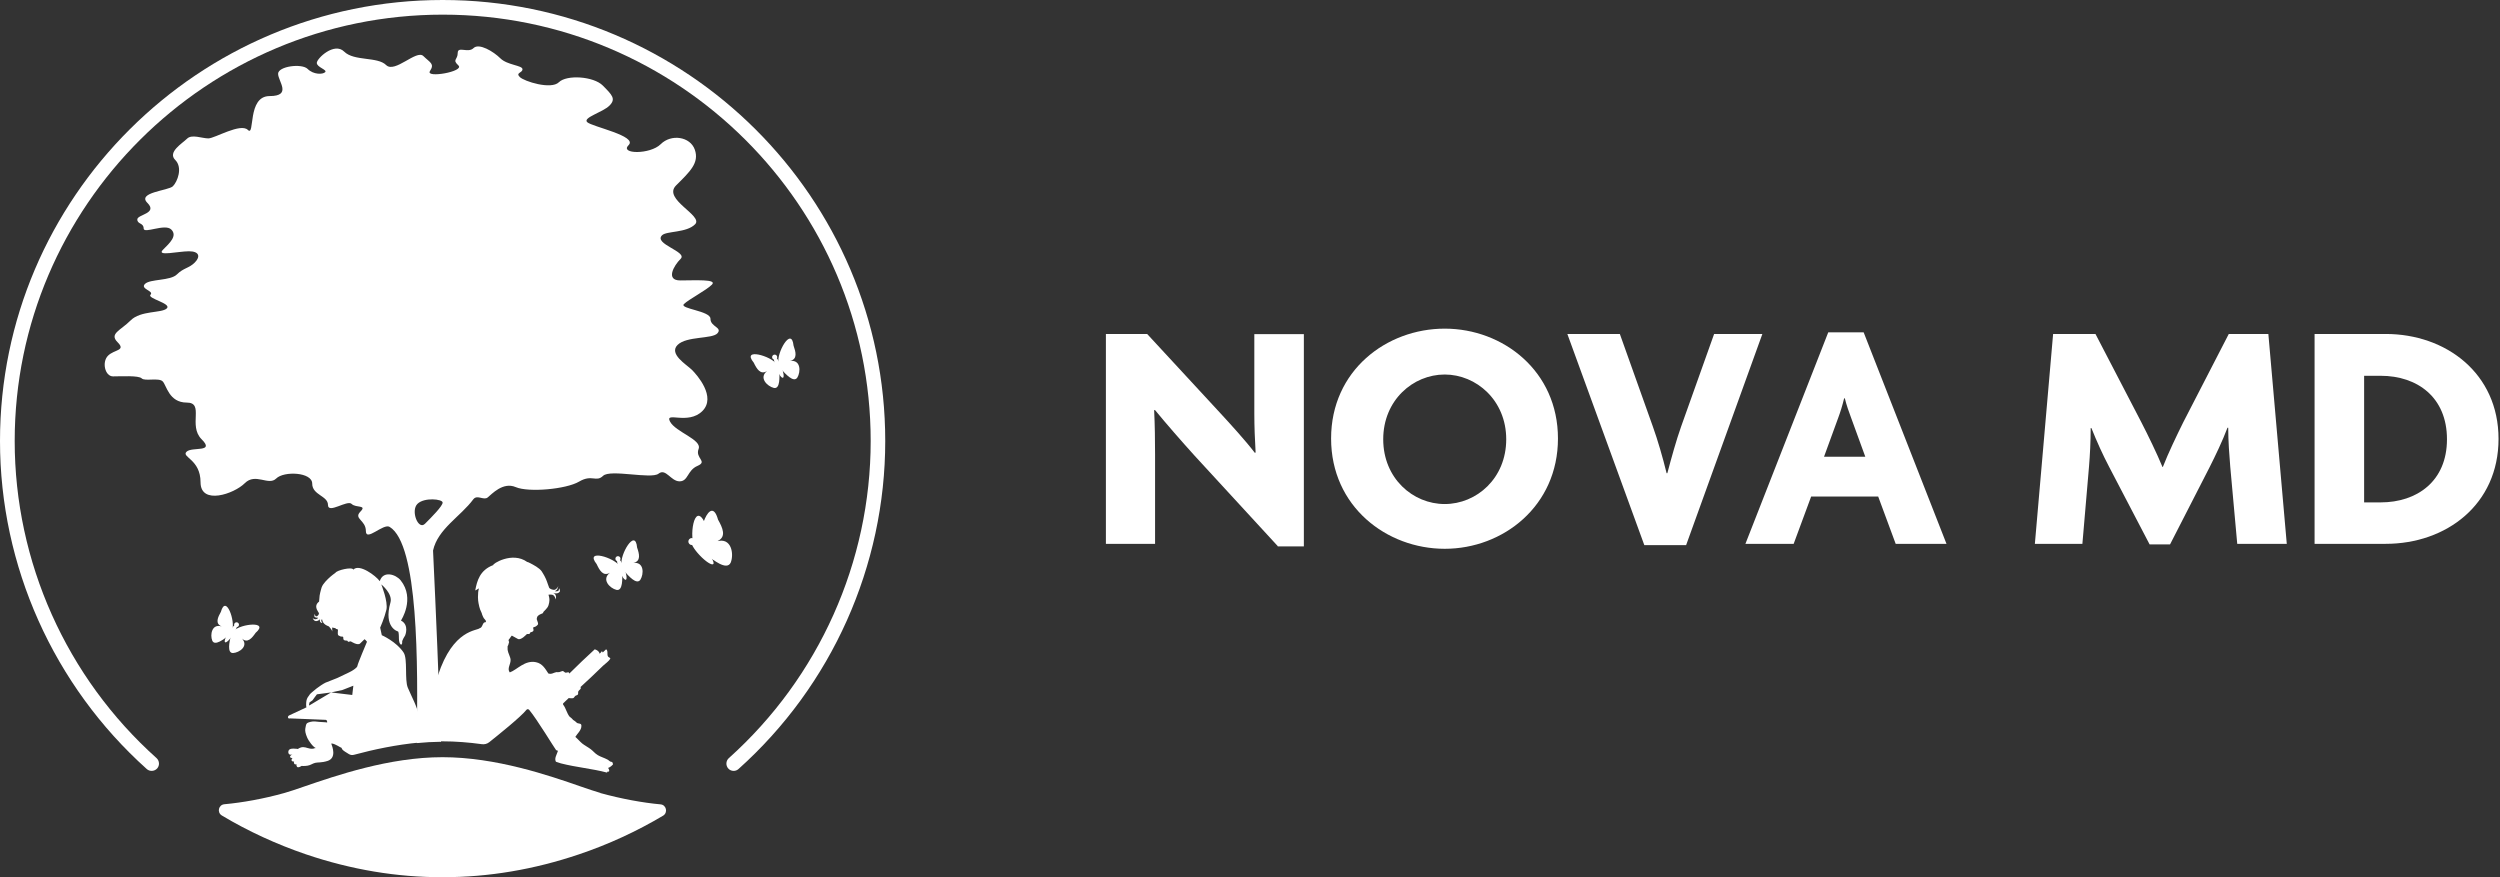 <svg width="114" height="40" viewBox="0 0 114 40" fill="none" xmlns="http://www.w3.org/2000/svg">
<rect x="0" y="0" width="114" height="40" fill="#333333" stroke="none"/>
<path d="M58.263 24.9L54.485 20.792C53.872 20.114 53.192 19.336 52.663 18.692L52.629 18.709C52.663 19.387 52.671 20.106 52.671 20.717V24.799H50.429V15.229H52.31L55.627 18.818C56.097 19.328 56.786 20.081 57.222 20.65L57.256 20.633C57.222 20.047 57.197 19.445 57.197 18.851V15.237H59.456V24.916H58.263V24.9Z" fill="white"/>
<path d="M65.879 25.025C63.226 25.025 60.698 23.093 60.698 19.997C60.698 16.902 63.217 14.986 65.879 14.986C68.541 14.986 71.043 16.919 71.043 19.997C71.043 23.076 68.541 25.025 65.879 25.025ZM65.879 17.078C64.435 17.078 63.075 18.249 63.075 20.031C63.075 21.813 64.427 22.984 65.879 22.984C67.332 22.984 68.684 21.813 68.684 20.031C68.684 18.249 67.315 17.078 65.879 17.078Z" fill="white"/>
<path d="M76.896 24.858H74.981L71.471 15.229H73.865L75.368 19.445C75.594 20.073 75.821 20.859 75.997 21.578H76.031C76.216 20.876 76.434 20.089 76.661 19.445L78.164 15.229H80.364L76.887 24.858H76.896Z" fill="white"/>
<path d="M86.443 24.799L85.645 22.641H82.589L81.791 24.799H79.591L83.369 15.153H84.982L88.76 24.799H86.443ZM84.411 19.052C84.318 18.801 84.201 18.483 84.125 18.165H84.092C84.016 18.483 83.915 18.809 83.823 19.052L83.176 20.826H85.057L84.411 19.052Z" fill="white"/>
<path d="M102.018 24.799L101.699 21.277C101.657 20.75 101.607 20.123 101.607 19.504H101.573C101.347 20.106 101.028 20.767 100.759 21.302L98.954 24.825H98.022L96.183 21.302C95.897 20.759 95.612 20.131 95.368 19.52H95.335C95.335 20.14 95.301 20.767 95.259 21.277L94.957 24.799H92.79L93.622 15.229H95.553L97.644 19.253C97.946 19.838 98.349 20.666 98.609 21.294H98.626C98.87 20.666 99.248 19.88 99.558 19.253L101.632 15.229H103.437L104.277 24.799H102.002H102.018Z" fill="white"/>
<path d="M108.786 24.799H105.545V15.229H108.786C111.54 15.229 113.933 17.027 113.933 20.014C113.933 23.001 111.557 24.799 108.786 24.799ZM108.559 17.136H107.804V22.909H108.559C110.214 22.909 111.582 21.947 111.582 20.031C111.582 18.115 110.23 17.136 108.559 17.136Z" fill="white"/>
<path d="M10.688 28.756L10.516 29.038C10.473 29.24 10.338 29.785 10.627 29.779C10.916 29.761 11.353 29.461 11.033 29.118C11.285 29.351 11.494 29.093 11.654 28.86C12.306 28.297 10.953 28.45 10.682 28.756H10.688Z" fill="white"/>
<path d="M10.584 28.725L10.399 29.001C10.233 29.124 9.797 29.479 9.68 29.216C9.569 28.946 9.661 28.425 10.11 28.566C9.79 28.437 9.938 28.143 10.073 27.898C10.307 27.071 10.744 28.358 10.584 28.725Z" fill="white"/>
<path d="M10.787 28.597C10.848 28.597 10.898 28.547 10.898 28.486C10.898 28.425 10.848 28.376 10.787 28.376C10.726 28.376 10.676 28.425 10.676 28.486C10.676 28.547 10.726 28.597 10.787 28.597Z" fill="white"/>
<path d="M10.624 28.95C10.77 28.729 10.843 28.522 10.789 28.487C10.735 28.451 10.574 28.602 10.429 28.823C10.284 29.044 10.21 29.251 10.264 29.287C10.318 29.322 10.479 29.171 10.624 28.95Z" fill="white"/>
<path d="M35.503 16.538L35.644 16.863C35.798 17.022 36.186 17.476 36.358 17.218C36.518 16.955 36.524 16.397 36.026 16.458C36.382 16.379 36.284 16.042 36.186 15.76C36.093 14.853 35.398 16.121 35.503 16.538Z" fill="white"/>
<path d="M35.411 16.605L35.54 16.936C35.54 17.157 35.589 17.751 35.288 17.69C34.986 17.616 34.587 17.224 34.98 16.918C34.673 17.114 34.501 16.808 34.371 16.538C33.793 15.833 35.183 16.238 35.411 16.605Z" fill="white"/>
<path d="M35.325 16.403C35.389 16.403 35.441 16.351 35.441 16.287C35.441 16.222 35.389 16.17 35.325 16.17C35.26 16.17 35.208 16.222 35.208 16.287C35.208 16.351 35.26 16.403 35.325 16.403Z" fill="white"/>
<path d="M35.703 17.226C35.766 17.201 35.732 16.969 35.628 16.709C35.523 16.448 35.388 16.256 35.325 16.282C35.261 16.307 35.295 16.538 35.399 16.799C35.504 17.06 35.639 17.251 35.703 17.226Z" fill="white"/>
<path d="M28.345 25.735L28.486 26.066C28.634 26.226 29.021 26.691 29.199 26.44C29.365 26.177 29.378 25.613 28.88 25.668C29.242 25.594 29.15 25.251 29.052 24.969C28.972 24.05 28.252 25.319 28.345 25.741V25.735Z" fill="white"/>
<path d="M28.252 25.803L28.375 26.14C28.375 26.36 28.412 26.961 28.111 26.899C27.809 26.826 27.41 26.422 27.816 26.115C27.502 26.305 27.336 25.999 27.207 25.723C26.635 25 28.031 25.435 28.252 25.809V25.803Z" fill="white"/>
<path d="M28.178 25.594C28.243 25.594 28.295 25.542 28.295 25.478C28.295 25.414 28.243 25.361 28.178 25.361C28.114 25.361 28.062 25.414 28.062 25.478C28.062 25.542 28.114 25.594 28.178 25.594Z" fill="white"/>
<path d="M28.539 26.438C28.602 26.413 28.572 26.179 28.47 25.913C28.369 25.647 28.235 25.451 28.172 25.475C28.108 25.499 28.139 25.734 28.24 26C28.342 26.266 28.475 26.462 28.539 26.438Z" fill="white"/>
<path d="M31.985 24.92L32.256 25.331C32.502 25.515 33.142 26.041 33.32 25.655C33.48 25.257 33.351 24.485 32.686 24.687C33.16 24.497 32.945 24.056 32.742 23.695C32.404 22.469 31.745 24.375 31.979 24.92H31.985Z" fill="white"/>
<path d="M31.696 24.988L31.998 25.288C32.237 25.404 32.871 25.741 32.957 25.38C33.025 25.012 32.791 24.387 32.256 24.669C32.625 24.424 32.373 24.093 32.133 23.817C31.641 22.837 31.401 24.559 31.696 24.988Z" fill="white"/>
<path d="M31.549 24.853C31.637 24.853 31.709 24.782 31.709 24.694C31.709 24.605 31.637 24.534 31.549 24.534C31.46 24.534 31.389 24.605 31.389 24.694C31.389 24.782 31.46 24.853 31.549 24.853Z" fill="white"/>
<path d="M32.524 25.722C32.593 25.657 32.429 25.373 32.159 25.088C31.888 24.803 31.612 24.624 31.543 24.69C31.474 24.755 31.638 25.039 31.909 25.324C32.179 25.609 32.455 25.787 32.524 25.722Z" fill="white"/>
<path d="M27.379 36.158C27.158 36.097 26.863 35.993 26.481 35.864C25.036 35.361 22.613 34.528 20.178 34.528C17.742 34.528 15.325 35.368 13.874 35.864C13.499 35.993 13.198 36.097 12.976 36.158C12.017 36.428 11.045 36.599 10.233 36.673C9.963 36.697 9.883 37.047 10.117 37.187C11.303 37.898 12.607 38.499 13.954 38.958C16.014 39.657 18.105 40.006 20.178 40C20.19 40 20.202 40 20.215 40C22.275 40 24.353 39.651 26.401 38.958C27.748 38.505 29.046 37.904 30.239 37.194C30.466 37.053 30.386 36.703 30.122 36.679C29.31 36.605 28.338 36.428 27.379 36.164V36.158Z" fill="white"/>
<path d="M32.397 14.534C32.397 14.173 30.971 14.081 31.186 13.867C31.401 13.652 32.213 13.235 32.465 12.978C32.717 12.721 31.69 12.788 31.02 12.788C30.349 12.788 30.712 12.126 31.038 11.802C31.364 11.477 29.79 11.127 30.189 10.729C30.392 10.527 31.303 10.625 31.696 10.227C32.09 9.829 30.196 9.087 30.829 8.456C31.469 7.819 31.893 7.427 31.684 6.826C31.475 6.226 30.608 6.097 30.128 6.575C29.648 7.053 28.24 7.034 28.664 6.618C29.089 6.201 26.992 5.778 26.776 5.57C26.561 5.362 27.484 5.123 27.791 4.816C28.099 4.51 27.914 4.332 27.49 3.903C27.065 3.474 25.835 3.401 25.485 3.75C25.134 4.099 23.904 3.713 23.701 3.511C23.498 3.309 23.825 3.333 23.825 3.156C23.825 2.978 23.13 2.972 22.816 2.659C22.502 2.347 21.838 1.949 21.592 2.194C21.346 2.439 20.872 2.09 20.872 2.414C20.872 2.739 20.608 2.708 20.903 2.984C21.198 3.26 19.384 3.579 19.606 3.241C19.827 2.904 19.618 2.862 19.304 2.555C18.991 2.249 18.001 3.358 17.607 2.966C17.213 2.574 16.143 2.8 15.694 2.353C15.245 1.906 14.446 2.666 14.446 2.868C14.446 3.07 14.938 3.18 14.827 3.291C14.717 3.401 14.292 3.407 14.028 3.143C13.763 2.88 12.681 3.021 12.681 3.364C12.681 3.707 13.327 4.381 12.293 4.381C11.26 4.381 11.636 6.256 11.303 5.925C10.971 5.594 9.791 6.311 9.501 6.311C9.212 6.311 8.745 6.109 8.53 6.324C8.315 6.538 7.632 6.936 7.989 7.292C8.345 7.647 8.087 8.291 7.884 8.493C7.681 8.695 6.236 8.768 6.722 9.253C7.208 9.737 6.261 9.779 6.261 10.006C6.261 10.233 6.55 10.153 6.55 10.417C6.55 10.68 7.521 10.178 7.81 10.466C8.099 10.754 7.743 11.079 7.429 11.391C7.115 11.704 8.136 11.458 8.616 11.458C9.096 11.458 9.145 11.71 8.88 11.973C8.616 12.237 8.37 12.212 8.069 12.512C7.767 12.813 6.845 12.714 6.611 12.947C6.377 13.18 7.035 13.266 6.863 13.438C6.691 13.609 7.841 13.836 7.607 14.063C7.374 14.289 6.414 14.148 5.953 14.614C5.492 15.074 4.969 15.214 5.363 15.607C5.756 15.999 5.215 15.931 4.926 16.219C4.637 16.507 4.785 17.163 5.154 17.163C5.523 17.163 6.322 17.114 6.463 17.255C6.605 17.396 7.238 17.212 7.417 17.39C7.595 17.567 7.7 18.358 8.518 18.358C9.335 18.358 8.567 19.406 9.194 20.031C9.821 20.656 8.751 20.355 8.505 20.601C8.259 20.846 9.145 20.938 9.145 21.991C9.145 23.045 10.67 22.525 11.162 22.034C11.654 21.544 12.244 22.169 12.595 21.82C12.945 21.471 14.237 21.526 14.237 22.053C14.237 22.58 14.956 22.604 14.956 23.027C14.956 23.45 15.836 22.782 16.033 22.978C16.229 23.174 16.752 23.009 16.432 23.333C16.113 23.658 16.684 23.713 16.684 24.216C16.684 24.718 17.478 23.854 17.767 24.026C19.077 24.816 19.064 30.264 19.003 33.885C19.372 33.848 19.741 33.83 20.11 33.824C19.999 30.821 19.889 28.107 19.747 25.104C19.962 24.118 21.002 23.554 21.586 22.764C21.764 22.543 22.053 22.831 22.238 22.684C22.422 22.537 22.933 21.961 23.517 22.212C24.101 22.463 25.817 22.31 26.407 21.961C26.998 21.612 27.176 22.01 27.502 21.697C27.828 21.385 29.698 21.863 30.03 21.599C30.362 21.336 30.589 21.949 30.989 21.949C31.389 21.949 31.333 21.446 31.807 21.244C32.287 21.036 31.69 20.901 31.856 20.472C32.022 20.043 30.805 19.706 30.552 19.222C30.3 18.744 31.376 19.393 32.028 18.744C32.674 18.101 31.782 17.09 31.543 16.857C31.303 16.624 30.485 16.14 30.897 15.729C31.309 15.319 32.483 15.466 32.717 15.196C32.951 14.927 32.397 14.902 32.397 14.54V14.534ZM19.034 22.978C19.347 22.666 20.184 22.757 20.184 22.917C20.184 23.076 19.686 23.578 19.378 23.885C19.071 24.191 18.72 23.291 19.034 22.978Z" fill="white"/>
<path d="M13.185 32.757L14.858 32.825C14.858 32.825 14.907 32.849 14.913 32.874C14.913 32.904 14.919 32.935 14.919 32.947C14.919 32.947 14.821 32.929 14.735 32.929C14.649 32.929 14.483 32.911 14.36 32.898C14.237 32.886 14.065 32.935 14.009 32.972C13.954 33.009 13.942 33.107 13.923 33.217C13.905 33.321 13.923 33.438 14.015 33.652C14.071 33.775 14.268 34.062 14.403 34.112C14.292 34.112 14.391 34.13 14.249 34.142C14.083 34.154 13.966 34.069 13.825 34.069C13.683 34.069 13.585 34.154 13.585 34.154C13.585 34.154 13.499 34.136 13.376 34.136C13.253 34.136 13.136 34.167 13.148 34.314C13.161 34.461 13.339 34.406 13.339 34.406C13.339 34.406 13.222 34.442 13.228 34.51C13.235 34.577 13.345 34.565 13.345 34.565C13.345 34.565 13.284 34.596 13.296 34.669C13.308 34.743 13.413 34.724 13.413 34.724C13.413 34.724 13.388 34.761 13.413 34.816C13.431 34.877 13.53 34.853 13.53 34.853C13.53 34.853 13.499 34.877 13.53 34.939C13.554 35 13.591 34.988 13.634 34.982C13.677 34.975 13.751 34.926 13.751 34.926C13.751 34.926 13.886 34.939 14.028 34.914C14.169 34.89 14.249 34.816 14.372 34.786C14.495 34.755 14.661 34.786 14.932 34.7C15.362 34.565 15.153 34.038 15.11 33.922C15.11 33.909 15.11 33.897 15.135 33.903C15.307 33.928 15.516 34.087 15.571 34.099C15.584 34.13 15.602 34.154 15.608 34.173C15.633 34.216 15.793 34.32 15.91 34.387C15.983 34.43 16.063 34.442 16.143 34.418C17.053 34.173 18.074 33.958 19.12 33.86C19.224 33.554 19.212 33.174 19.132 32.751C19.034 32.212 18.757 31.753 18.597 31.36C18.443 30.999 18.597 30.055 18.407 29.761C18.081 29.259 17.41 28.965 17.41 28.965L17.336 28.621C17.336 28.621 17.533 28.174 17.619 27.806C17.705 27.433 17.386 26.648 17.386 26.648C17.386 26.648 17.921 27.077 17.804 27.476C17.478 28.621 18.148 28.799 18.148 28.793C18.154 28.799 18.16 28.805 18.167 28.817C18.197 28.94 18.185 29.05 18.191 29.136C18.197 29.259 18.216 29.332 18.265 29.381C18.314 29.436 18.351 29.326 18.339 29.283C18.32 29.21 18.474 28.977 18.474 28.977C18.474 28.977 18.677 28.499 18.284 28.297C18.284 28.297 18.942 27.304 18.271 26.465C18.044 26.183 17.466 26.011 17.318 26.501C17.134 26.25 16.383 25.692 16.113 25.974C16.057 25.833 15.35 26.005 15.295 26.121C15.264 26.14 15.104 26.262 15.079 26.287C14.926 26.422 14.729 26.612 14.667 26.783C14.667 26.783 14.6 26.998 14.575 27.157C14.563 27.255 14.557 27.353 14.55 27.433C14.428 27.525 14.36 27.659 14.489 27.868C14.508 27.898 14.526 27.929 14.544 27.96C14.544 27.972 14.544 27.984 14.538 28.003C14.514 28.082 14.421 28.131 14.391 28.094C14.36 28.058 14.354 27.99 14.354 27.99C14.354 27.99 14.311 28.101 14.354 28.137C14.403 28.174 14.501 28.168 14.501 28.168C14.501 28.168 14.508 28.211 14.409 28.235C14.311 28.254 14.261 28.18 14.261 28.18C14.261 28.18 14.292 28.309 14.397 28.321C14.501 28.333 14.6 28.235 14.6 28.235C14.6 28.235 14.563 28.303 14.6 28.358C14.637 28.413 14.704 28.407 14.704 28.407C14.704 28.407 14.649 28.34 14.649 28.303C14.649 28.266 14.686 28.229 14.686 28.229C14.686 28.229 14.686 28.419 14.901 28.523C14.938 28.542 14.969 28.554 14.999 28.566C15.055 28.628 15.11 28.701 15.123 28.726C15.141 28.756 15.153 28.799 15.153 28.799C15.153 28.799 15.153 28.75 15.147 28.658C15.147 28.64 15.147 28.628 15.147 28.615C15.196 28.628 15.239 28.634 15.27 28.64C15.282 28.64 15.295 28.646 15.307 28.652C15.301 28.689 15.375 28.683 15.399 28.695C15.418 28.738 15.412 28.762 15.405 28.805C15.399 28.866 15.399 28.952 15.436 28.977C15.479 29.001 15.516 29.014 15.541 29.026C15.571 29.032 15.645 29.02 15.651 29.05C15.658 29.081 15.639 29.179 15.707 29.197C15.774 29.222 15.824 29.203 15.836 29.216C15.848 29.228 15.848 29.246 15.879 29.265C15.91 29.277 15.971 29.228 16.008 29.253C16.008 29.253 16.309 29.449 16.42 29.344C16.506 29.265 16.592 29.179 16.623 29.148C16.684 29.191 16.734 29.265 16.734 29.265C16.734 29.265 16.303 30.282 16.297 30.368C16.291 30.453 16.039 30.607 15.903 30.668C15.768 30.729 15.479 30.87 15.375 30.919C15.27 30.968 14.938 31.085 14.846 31.128C14.754 31.17 14.532 31.317 14.44 31.391C14.348 31.471 14.151 31.618 14.12 31.673C14.089 31.734 14.022 31.789 13.991 31.887C13.96 31.985 13.96 32.077 13.96 32.126C13.96 32.169 13.96 32.23 13.973 32.255L13.173 32.629C13.173 32.629 13.124 32.672 13.13 32.702C13.13 32.739 13.167 32.77 13.204 32.776L13.185 32.757ZM14.108 32.034L14.249 31.936C14.249 31.936 14.428 31.685 14.452 31.661L15.098 31.575L15.608 31.465C15.608 31.465 15.651 31.446 15.676 31.44L16.113 31.268L16.063 31.691L15.098 31.575L14.544 31.906L14.114 32.163H14.089L14.114 32.028L14.108 32.034Z" fill="white"/>
<path d="M20.085 33.805C20.116 33.805 20.147 33.805 20.184 33.805C20.786 33.805 21.383 33.854 21.967 33.934C22.09 33.952 22.213 33.922 22.312 33.842C22.705 33.529 23.744 32.696 24.003 32.371C24.034 32.328 24.095 32.328 24.132 32.371C24.489 32.8 25.294 34.13 25.356 34.203C25.374 34.209 25.387 34.222 25.411 34.222C25.43 34.222 25.436 34.24 25.436 34.258C25.38 34.43 25.27 34.583 25.35 34.736C25.43 34.761 25.503 34.785 25.577 34.81C26.266 34.988 27.029 35.055 27.668 35.227C27.705 35.239 27.68 35.208 27.686 35.19C27.828 35.208 27.785 35.092 27.73 35.018C27.816 34.988 27.89 34.926 27.951 34.859V34.841C27.939 34.804 27.939 34.755 27.896 34.743C27.809 34.743 27.767 34.669 27.705 34.638C27.545 34.553 27.398 34.516 27.262 34.436C27.133 34.363 27.053 34.246 26.924 34.154C26.801 34.062 26.672 34.001 26.549 33.903C26.438 33.811 26.352 33.701 26.235 33.603C26.309 33.468 26.524 33.297 26.512 33.088C26.506 32.978 26.413 33.008 26.321 32.972C26.291 32.959 26.266 32.917 26.229 32.892C26.131 32.837 26.137 32.831 26.075 32.763C26.051 32.733 26.002 32.708 25.977 32.684C25.848 32.531 25.805 32.292 25.688 32.145C25.669 32.12 25.669 32.083 25.688 32.065C25.768 31.979 25.854 31.918 25.934 31.832C25.995 31.832 26.081 31.857 26.143 31.832C26.186 31.814 26.198 31.759 26.241 31.728C26.291 31.697 26.334 31.703 26.352 31.667C26.377 31.624 26.352 31.569 26.37 31.532C26.401 31.458 26.53 31.415 26.469 31.33C26.819 31.017 27.17 30.674 27.502 30.355C27.619 30.245 27.76 30.159 27.834 30.031C27.803 29.969 27.754 29.982 27.723 29.933C27.668 29.834 27.742 29.669 27.637 29.608C27.588 29.657 27.539 29.7 27.49 29.749C27.459 29.749 27.465 29.675 27.441 29.7C27.41 29.736 27.379 29.785 27.342 29.81C27.324 29.706 27.238 29.645 27.121 29.608C26.727 29.969 26.34 30.337 25.958 30.717C25.958 30.607 25.842 30.686 25.786 30.674C25.743 30.662 25.712 30.613 25.669 30.6C25.626 30.594 25.577 30.631 25.497 30.649C25.454 30.656 25.405 30.649 25.368 30.649C25.239 30.674 25.159 30.76 25.005 30.711C24.87 30.509 24.741 30.257 24.439 30.196C23.929 30.092 23.585 30.539 23.246 30.662C23.111 30.484 23.289 30.3 23.283 30.092C23.283 29.969 23.166 29.779 23.148 29.638C23.142 29.571 23.148 29.51 23.148 29.455C23.172 29.461 23.197 29.332 23.216 29.271C23.172 29.209 23.191 29.16 23.24 29.118C23.277 29.05 23.339 28.983 23.339 28.983C23.339 28.983 23.474 29.062 23.615 29.136C23.757 29.209 24.009 28.928 24.009 28.928C24.04 28.891 24.113 28.928 24.144 28.903C24.175 28.879 24.163 28.86 24.175 28.848C24.181 28.83 24.236 28.83 24.298 28.793C24.359 28.75 24.31 28.658 24.31 28.627C24.31 28.597 24.39 28.591 24.421 28.572C24.452 28.554 24.482 28.529 24.519 28.493C24.556 28.456 24.526 28.37 24.501 28.309C24.476 28.247 24.464 28.223 24.495 28.137C24.526 28.045 24.685 27.99 24.722 27.978C24.759 27.966 24.771 27.929 24.784 27.898C24.796 27.874 24.858 27.837 24.956 27.708C25.054 27.58 25.054 27.347 25.054 27.347C25.054 27.249 25.011 27.12 25.011 27.12C25.011 27.12 25.067 27.102 25.183 27.12C25.3 27.145 25.343 27.334 25.343 27.334C25.343 27.334 25.374 27.23 25.337 27.138C25.313 27.083 25.264 27.053 25.227 27.034C25.257 27.047 25.3 27.053 25.343 27.059C25.423 27.065 25.491 27.028 25.522 26.985C25.559 26.942 25.497 26.82 25.497 26.82C25.497 26.82 25.497 26.869 25.473 26.924C25.448 26.985 25.282 26.961 25.306 26.955C25.331 26.948 25.387 26.912 25.411 26.863C25.436 26.814 25.46 26.728 25.46 26.728C25.46 26.728 25.405 26.838 25.325 26.881C25.245 26.93 25.073 26.857 25.042 26.801C25.011 26.74 24.962 26.556 24.895 26.403C24.827 26.244 24.698 26.048 24.698 26.048C24.587 25.895 24.335 25.76 24.138 25.662C24.107 25.643 24.07 25.631 24.04 25.625C23.351 25.129 22.428 25.729 22.496 25.766C21.875 25.999 21.752 26.495 21.672 26.918C21.672 26.942 21.844 26.814 21.838 26.838C21.807 26.936 21.795 27.071 21.795 27.23C21.795 27.439 21.844 27.61 21.857 27.672C21.869 27.733 21.924 27.88 21.949 27.917C21.973 27.953 21.973 27.996 21.986 28.027C21.998 28.058 22.041 28.162 22.059 28.186C22.084 28.211 22.152 28.297 22.164 28.321C22.17 28.333 22.152 28.358 22.127 28.382C22.01 28.346 22.004 28.634 21.881 28.64C21.776 28.774 20.663 28.664 19.968 30.809C19.968 30.809 19.729 32.941 19.698 33.198C19.716 33.235 19.729 33.266 19.741 33.303C19.821 33.505 19.895 33.701 20.091 33.817L20.085 33.805Z" fill="white"/>
<path d="M33.455 35.153C33.363 35.153 33.271 35.116 33.209 35.043C33.086 34.908 33.098 34.694 33.234 34.571C37.342 30.888 39.703 25.619 39.703 20.11C39.703 9.387 30.952 0.668 20.19 0.668C9.428 0.668 0.67 9.387 0.67 20.11C0.67 25.619 3.026 30.888 7.14 34.571C7.275 34.694 7.288 34.908 7.165 35.043C7.042 35.178 6.826 35.19 6.691 35.067C2.441 31.256 0 25.809 0 20.11C0 9.02 9.053 0 20.184 0C31.315 0 40.367 9.02 40.367 20.11C40.367 25.803 37.932 31.256 33.676 35.067C33.615 35.123 33.535 35.153 33.455 35.153Z" fill="white"/>
</svg>

